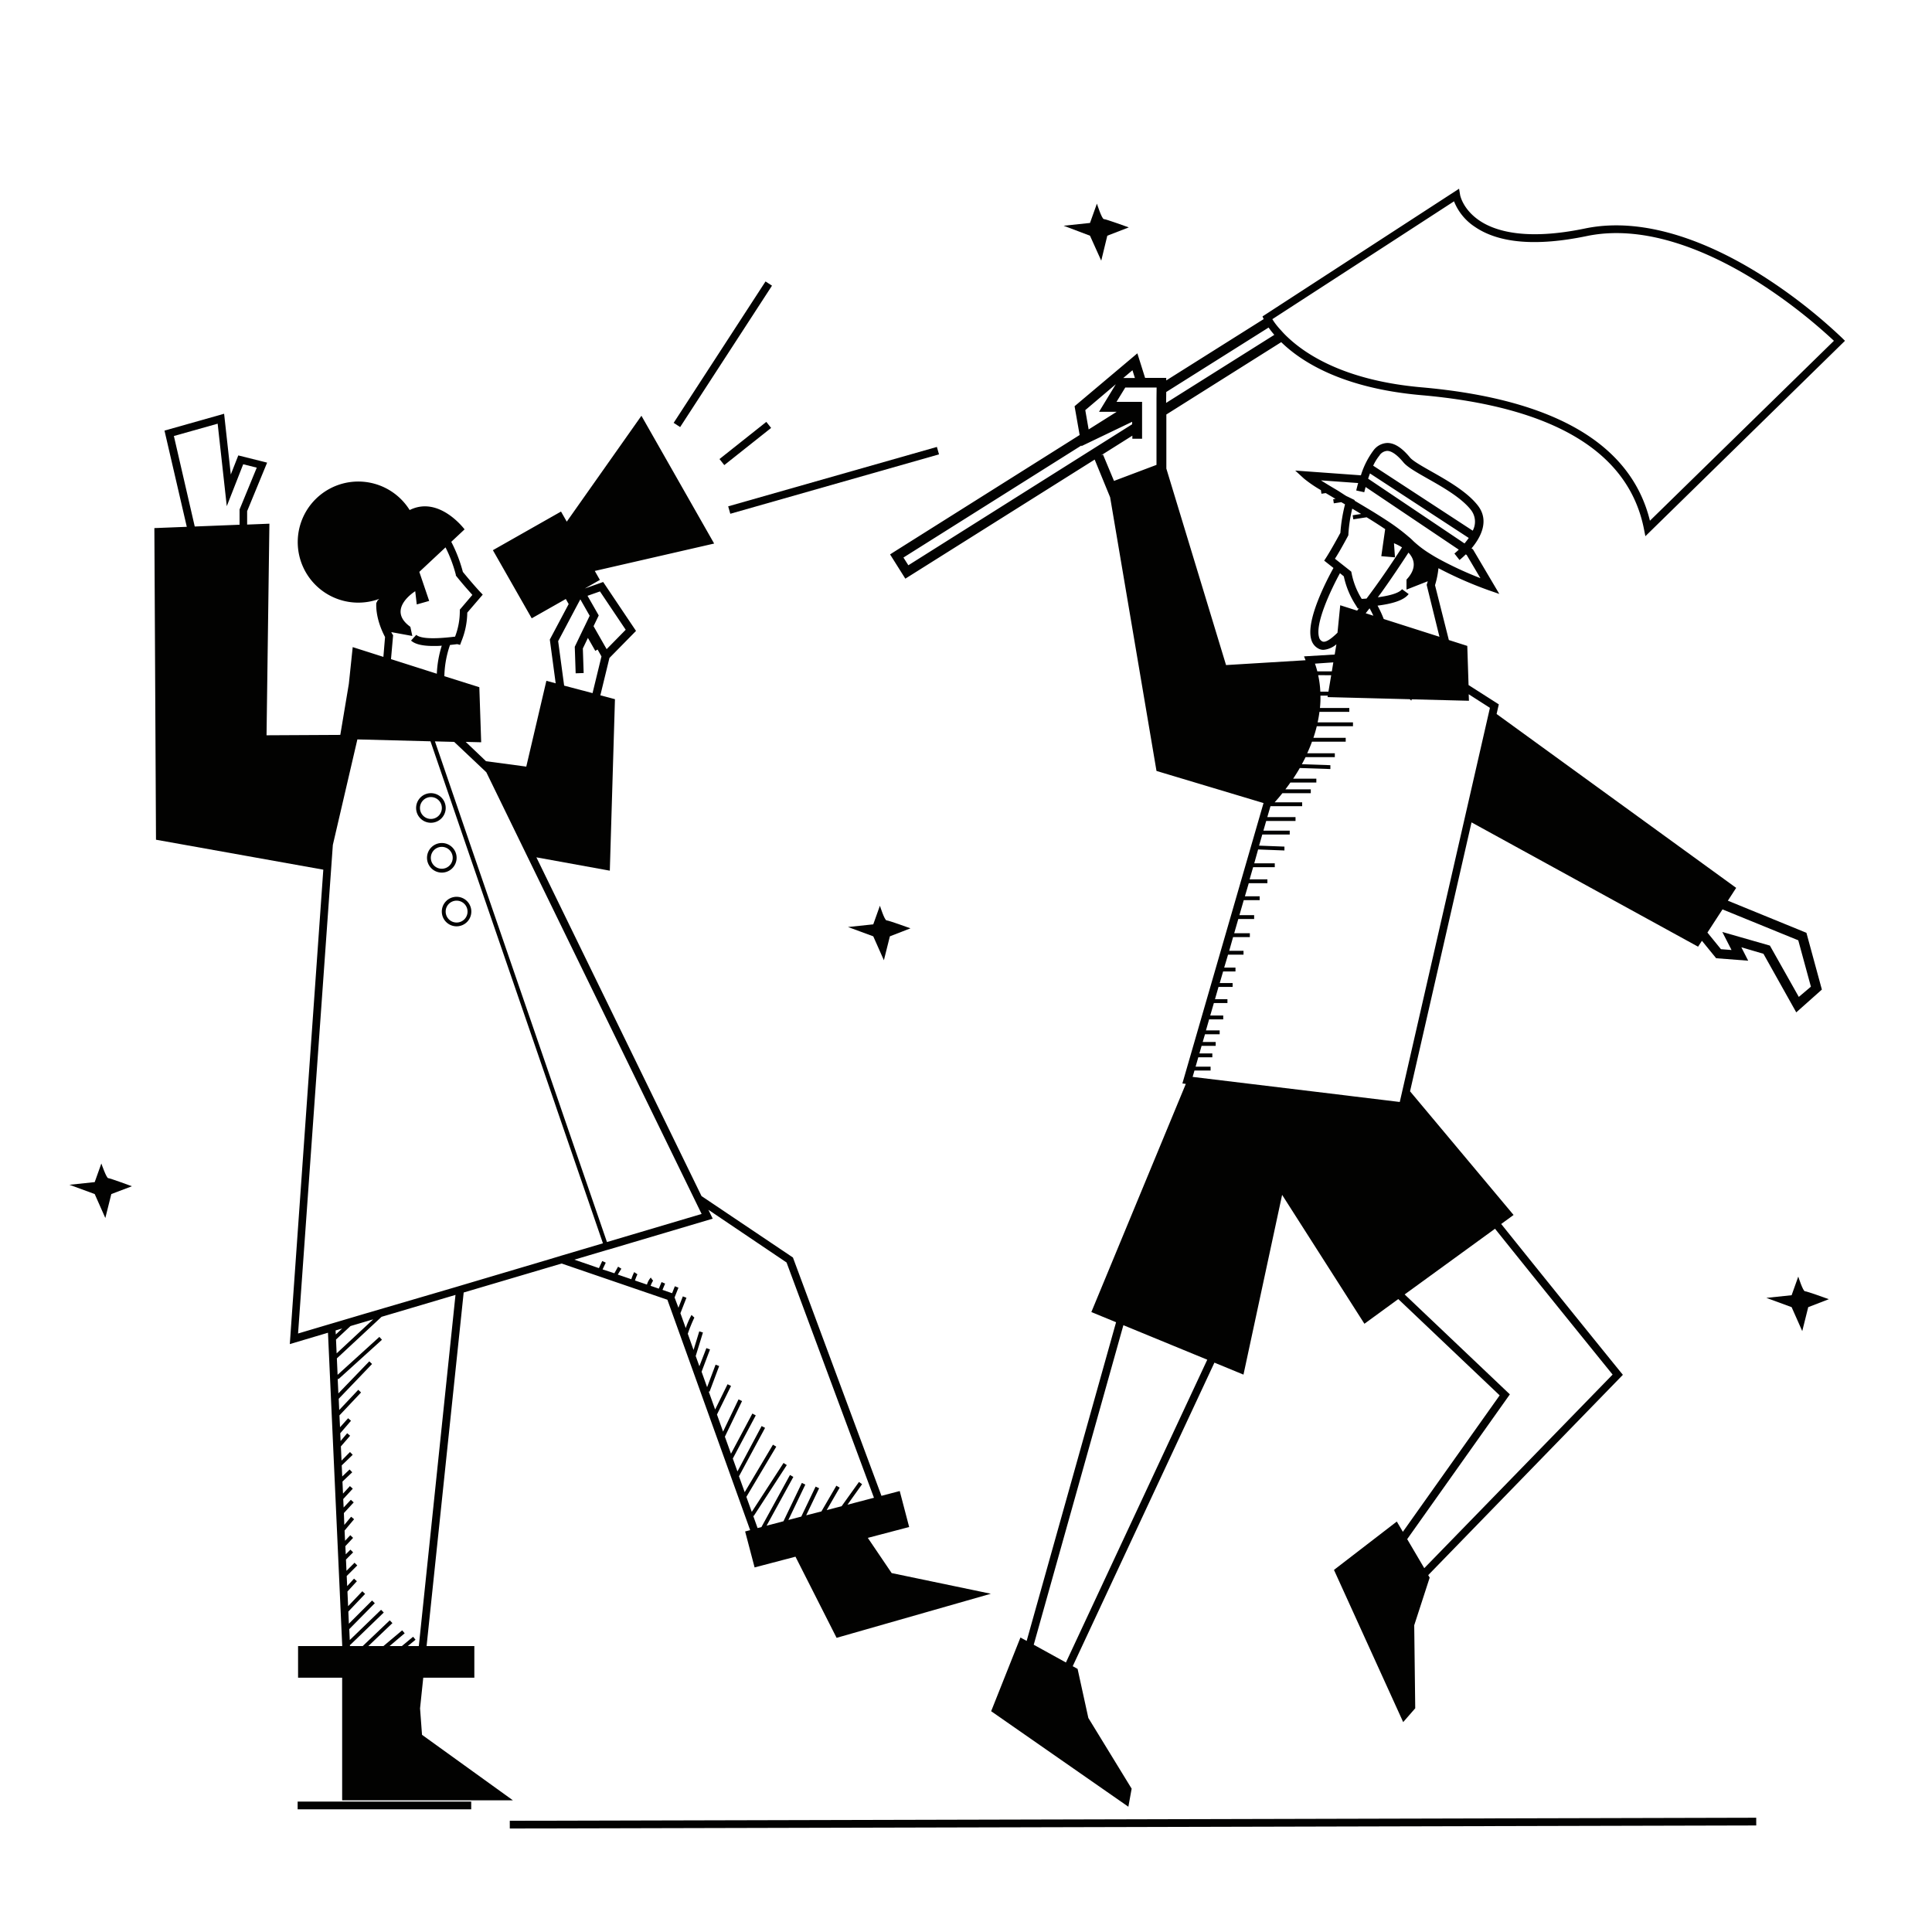 <svg xmlns="http://www.w3.org/2000/svg" viewBox="0 0 500 500"><title>Mesa de trabajo 95</title><g id="Capa_2" data-name="Capa 2"><path d="M465.39,330.38l-1.72,4.82-6.54.69,6.54,2.4,2.75,6.2,1.55-6.2,5.33-2.06s-5.68-2.06-6.19-2.06S465.39,330.38,465.39,330.38Z" fill="#020201"/><path d="M226,239.22l-6.54.69,6.54,2.41,2.75,6.19,1.55-6.19,5.33-2.07s-5.67-2.06-6.19-2.06-1.72-3.79-1.72-3.79Z" fill="#020201"/><path d="M26.23,301.11l-1.72,4.82-6.54.69,6.54,2.4,2.75,6.2,1.55-6.2L34.14,307S28.46,304.9,28,304.9,26.23,301.11,26.23,301.11Z" fill="#020201"/><path d="M285,67.46,286.57,61l5.56-2.15s-5.92-2.15-6.45-2.15-1.8-4-1.8-4l-1.79,5-6.82.72L282.09,61Z" fill="#020201"/><rect x="77.03" y="466.25" width="44.92" height="2" fill="#020201"/><rect x="131.93" y="470.82" width="322.58" height="2" transform="translate(-1.15 0.72) rotate(-0.14)" fill="#020201"/><path d="M471.5,256.1l-4-14.69-20.33-8.31,2.15-3.32-62-45,.41-1.8.16-.69-7.83-5-.33-10.13-4.77-1.52-3.58-14.19a22.39,22.39,0,0,0,.89-4.4,100.37,100.37,0,0,0,13,5.71l2.75.95-6.82-11.54-.37-.25c2.35-2.81,4.7-7.12,1.66-11.06-2.75-3.57-7.92-6.51-12.07-8.86-2.46-1.39-4.77-2.71-5.5-3.58-2.08-2.53-4-3.77-5.85-3.78h0a4.66,4.66,0,0,0-3.57,1.86,21.35,21.35,0,0,0-3.3,6.51l-17-1.23,2.26,2.07a32.74,32.74,0,0,0,4.39,3l.14.93,1.11-.17,2.53,1.5-.6.09.16,1.06,1.89-.29h0l.06,0,.95.56a41.19,41.19,0,0,0-1.2,7.37c-2.41,4.44-3.65,6.36-3.66,6.37l-.53.82,2.4,1.9c-1.77,3.19-7.25,13.68-5.73,18.57a3.7,3.7,0,0,0,1.95,2.35,2.7,2.7,0,0,0,1.18.27,5.88,5.88,0,0,0,3.36-1.44l-.44,2.65-7.94.48.4,1-20.58,1.25h0l-15.45-50.85v-14l29.73-18.72c5.21,5.08,15.83,11.91,36.17,13.71,34.37,3,53.79,14.71,57.71,34.69l.36,1.82L477.48,88.2l-.72-.71a135.9,135.9,0,0,0-21.39-16.6c-11.6-7.23-28.85-15.14-45.16-11.76-15.41,3.2-23.38.64-27.35-2.06-4.3-2.92-5-6.56-5-6.71l-.25-1.52L326.73,81.89l.31.69L301.82,98.46V97.8h-5.47l-2-6.36-16.25,13.69,1.31,7.45-48,30.22-1.06.68,3.95,6.28,49-30.82,4,9.75,12,70.83h0L327,207.83,306,280.4l.89.11-24.45,59.05,6.4,2.63-23.14,82.48-1.61-.88-7.58,19.07,35.51,24.72.85-4.67L281.66,444.6l-2.78-12.69-1.26-.7,36.67-78.56,7.52,3.1,10-46.52,21.3,33.36,8.76-6.39,26.24,24.92-25.05,35.31-1.57-2.66-16.26,12.52,17.91,39.39,3.12-3.58L366,420.62,370,408.29l-.38-.65L420,355.8l-.56-.68c-9.59-11.82-22-27.21-30.93-38.35l3.2-2.34-26.79-32,15.91-69.6L439.46,245l1-1.52,3.68,4.51,8.29.64-1.77-3.47,5.72,1.68L464.87,262Zm-112.14-193,16.94-11a14.11,14.11,0,0,0,5.36,6.58c6.25,4.3,16,5.11,29,2.41,15.64-3.25,32.37,4.46,43.65,11.49A136.9,136.9,0,0,1,474.62,88.2L427,134.76c-4.88-19.88-24.75-31.49-59.1-34.52-19.19-1.69-29.44-8.08-34.54-12.86a23.44,23.44,0,0,1-1.8-1.85A20.36,20.36,0,0,1,330,83.67c-.31-.42-.54-.78-.72-1.07Zm-57.54,38.35,26.49-16.68c.39.55.88,1.19,1.48,1.89l-28,17.61Zm-8.74-5.63.63,2h-3Zm-4.31,3.62-4.34,7.13H289l-7.26,4.57-.87-5Zm-53.69,46.85-1.27-2,46.06-29,0,.17L293,109.16v.64ZM299.3,103v17.31l-11,4.15-2.84-6.81-.56.23,8.15-5.13v.8h2.52V104h-6.62l2.27-3.71h8.11Zm73.23,61.8-14.42-4.6a28.94,28.94,0,0,0-1.6-3.46c3.47-.44,6.76-1.27,8.05-3l-1.72-1.26c-.5.68-2,1.52-6.26,2.1.25-.33.5-.68.75-1,2.69-3.74,5.25-7.59,7.18-10.56C366,144.6,366.82,147,364,150l0,2.59,5.5-2.16c-.06.21-.12.43-.19.65l-.09.28Zm-15.48-47a2.6,2.6,0,0,1,1.95-1.11h0c.81,0,2.19.53,4.23,3,1,1.18,3.23,2.46,6.08,4.08,4,2.26,9,5.08,11.45,8.31a4.93,4.93,0,0,1,.38,5.26h0l-25.76-16.82A12.38,12.38,0,0,1,357.05,117.83Zm-2.51,4.72h0l25.57,16.7h0c-.35.5-.73,1-1.1,1.42l-24.94-16.76C354.21,123.47,354.37,123,354.54,122.55Zm-8.16,4.54-1.43-.85h0c-1.13-.67-2.17-1.31-3.09-1.89l9.63.69c-.08.29-.16.55-.22.8s-.12.46-.16.63-.12.49-.12.49l.48.11,1.6.35s.09-.4.26-1c0-.11.06-.22.09-.35l24.11,16.21c-.65.62-1.11,1-1.13,1l1.32,1.68a21.64,21.64,0,0,0,1.62-1.46l.24.16,3.55,6a92.49,92.49,0,0,1-10.8-5l-.94-.53c-.44-.26-.87-.52-1.29-.79a27,27,0,0,1-3.91-2.9c-.21-.18-.42-.38-.61-.57s-.62-.6-1-.9a51.34,51.34,0,0,0-5.76-4.29c-.62-.41-1.26-.82-1.91-1.23l-1.37-.86c-1.64-1-3.33-2-5-3a1.21,1.21,0,0,0,.05-.14l-1.68-.82-.17-.1-.08,0-.49-.28Zm2.47,11.64.11-.2,0-.24a38,38,0,0,1,1-6.62l2.3,1.37-2.19.34.16,1.05,3.45-.53c1.66,1,3.3,2.06,4.8,3.07l-1,7,3.54.3-.26-3.65a12.67,12.67,0,0,1,2.08,1.07c-3.07,4.77-6.24,9.36-9.18,13.25h0l-1.13.08h-.12a19.54,19.54,0,0,1-2.63-6.7l-.08-.36-4.22-3.33C346.11,143.65,347.22,141.76,348.85,138.73Zm6.59,20.65-2-.64c.32-.41.66-.84,1-1.28A21.55,21.55,0,0,1,355.44,159.38ZM342.22,166a1.57,1.57,0,0,1-.84-1.06c-1.1-3.55,3.08-12.36,5.4-16.6h0l1,.82a22.07,22.07,0,0,0,3.13,7.52l.51.84.34-.17-.54.68-4.37-1.39-.71,7.11C344.35,165.5,343,166.36,342.22,166Zm2.84,5.42-.38,2.33h-3.76c-.18-.69-.38-1.37-.61-2Zm-.55,3.33L343.8,179h-2.1a25.33,25.33,0,0,0-.56-4.27ZM275.86,430.25l-8.33-4.59,23.2-82.7,21.71,8.93ZM386.91,318c2.61,3.26,5.81,7.24,9.71,12.09,9.13,11.35,18.39,22.77,20.72,25.65L368.6,405.84l-4.42-7.51,26.57-37.47L363.52,335Zm-1.39-134.49-22.19,97-1.07,4.68-1.41-.17-3.12-.38-7.37-.89-2-.25h0l-39.71-4.8.48-1.65h4.17v-1h-3.88l.7-2.43h3.63v-1h-3.34l.56-1.95h3.65v-1h-3.36l.59-2h3.8v-1H312.1l.82-2.86h3.65v-1h-3.36l.94-3.23h3.51v-1h-3.22l.91-3.17H319v-1h-3.33l.87-3h3.2v-1h-2.92l1-3.35h4v-1h-3.7l1-3.54h4.34v-1h-4.05l1.06-3.68h4.1v-1h-3.81l1.12-3.88H326v-1h-3.82l1-3.39H328v-1H323.4l.91-3.15h5.6v-1H324.6l1-3.58,6.81.26,0-1-6.56-.25.83-2.88h7.1v-1h-6.81l.72-2.51h7.59v-1h-7.3l.82-2.82,0,0H337v-1h-7.12c.53-.59,1.22-1.38,2-2.36h7.35v-1h-6.57c.41-.54.85-1.13,1.29-1.76h6.72v-1h-6c.57-.86,1.15-1.78,1.72-2.76l7.91.27,0-1-7.38-.25c.12-.21.23-.43.35-.65.21-.39.41-.79.61-1.18h7.57v-1H338.3c.46-1,.88-2,1.24-3h8.73v-1h-8.36c.34-1,.63-2,.87-3h9.37v-1H341c.2-.91.36-1.82.47-2.72h7.73v-1H341.6a24.61,24.61,0,0,0,.13-3.2h1.9l-.06.38,21.29.55.38.36.12-.34,14.8.38-.06-1.69,1.68,1.08,3.8,2.43Zm60.21,57.68,2.39,4.67-2.74-.21-3.5-4.3,3.9-6,19.61,8,3.27,12L465.53,258l-7.48-13.28Z" fill="#020201"/><path d="M84.88,344.91,88.57,426H77.14v8.19H88.55v31.73h44.19l-23.52-16.95-.51-6.84.83-7.94h13.22V426H110.4L120,334.5,145.35,327l27.37,9.37L194.14,396l-1.3.34,2.45,9.31,10.58-2.78,10.64,21,39.92-11.41-25.67-5.35L224.59,398l10.7-2.81-2.44-9.31-4.73,1.24-22.91-61.68-23.66-15.9-42.73-87.66,19,3.45,1.33-44.38-3.78-1,2.35-9.67,6.88-7-8.5-12.66-4.76,1.69h0l3.91-2.23-1.32-2.32,30.89-7.09L166,107.6,146.68,135l-1.49-2.61-17.63,10,10.05,17.63,8.82-5,.74,1.31-4.88,9.19,1.52,11.32-2.41-.64-5.2,22.2L125.78,197l-5.25-5,4,.1-.48-14.25L115,175a26.17,26.17,0,0,1,1.46-8.08l1.39-.16.49-.06.73.2.32-.87a20.34,20.34,0,0,0,1.54-7.48l4-4.66-.63-.66s-1.5-1.56-4.51-5.22a37.68,37.68,0,0,0-3-7.79l3.44-3.22s-6.56-8.82-14.21-5a15.67,15.67,0,1,0-7.89,23l-.57.6.08.26-.24,0c0,.15-.47,3.81,2.25,9L99.22,170l-7.94-2.53-1,9.51-2.21,13.21-19.09.1.74-54.76-5.76.23v-3.48l5.17-12.55-7.46-1.87-1.94,4.94L58,107.08l-15.43,4.36,5.77,24.9-8.39.33.42,80.65,43.3,7.75L75,347.85Zm70.39-191.85,6.66,9.92L157,168l-.54-.94-2.85-5,1.22-2.53.12-.26-2.9-5.08Zm-6.88,5.43.38-.72,1.15-2.16.27-.5,2.42,4.25-.25.52-1.09,2.27-.37.75-2.15,4.48.23,6.87,2.07-.07-.21-6.36,1.31-2.73,1.91,3.35.6-.34,1,1.78-2.31,9.5L146,177.44l-1.55-11.51ZM62,135.8l-11.6.46L45,112.84l11.33-3.19L58.69,131l4.25-10.85,3.51.88L62,131.85ZM86.85,344.32l1.71-.51-1.66,1.55Zm.11,2.35,3.75-3.49,5.88-1.74-9.47,8.81ZM108.39,426h-2.85l2-1.64-.63-.77L104,426h-3.18l3.91-3.31-.65-.76L99.23,426h-3.9l6.23-5.94-.69-.72-7,6.66h-3.3l0-.38.07.08,8.68-8.38-.7-.71-8.1,7.83-.13-2.82L97,414.91l-.71-.7-6,6-.14-3.14,4.34-4.57-.72-.69-3.68,3.87-.17-3.79,2.44-2.67-.74-.67-1.77,1.93-.12-2.61,2.73-2.73-.7-.71-2.09,2.09-.13-2.91,1.85-1.86-.7-.7-1.21,1.21-.1-2.12h0l2-2.14-.72-.69-1.36,1.44-.12-2.64,2.46-2.94-.77-.64-1.76,2.11L89,391.58l2.54-2.76-.74-.68-1.87,2-.1-2.19,2.47-2.68-.74-.67-1.79,1.94-.14-3.11,2.53-2.41-.69-.72-1.9,1.81-.13-2.87,2.84-2.74-.7-.72L88.39,378l-.17-3.67,2.39-2.76-.76-.65-1.7,2-.09-2,2.78-3.23-.75-.65L88,369.37l-.15-3.07,5.59-5.93-.72-.69-4.93,5.23L87.66,362l8.63-9-.72-.69-8,8.3-.18-3.85h0l.17.19,11.29-10.22-.67-.74L87.37,355.8h0l-.19-4.25,11.57-10.76h0l19.13-5.67Zm95.17-99.27,22.62,60.89-6.86,1.8,3.79-5.31-.81-.58-4.49,6.28-3.86,1,3.36-5.81-.86-.5-3.87,6.66-3.94,1,3.35-7-.91-.43-3.71,7.76-3.34.88,4.39-9.16-.9-.43-4.76,9.92-4.37,1.15,6.93-12.63-.88-.49-7.38,13.47-1,.26-1.15-3.22.15.11,8.56-13.19-.84-.55-8.22,12.67-1.4-3.89,7.74-13-.86-.51-7.31,12.29-1.48-4.11L198,369.53l-.89-.47-6.26,11.75-1.2-3.34,0,0,5.94-11.17-.88-.47-5.53,10.39-1.58-4.4,4.44-9.22-.91-.44-4,8.34-1.58-4.42,3.64-7.4-.9-.44-3.21,6.54-1.68-4.69.23.09,2.49-6.65-.93-.35L183,359l-1.43-4,2.18-5.76-.94-.35L181,353.58l-.95-2.64,1.87-6.09-.95-.3-1.48,4.82L178,345.18a38.3,38.3,0,0,1,1.7-4.19l-.37-.33-.36-.36a20,20,0,0,0-1.5,3.41l-1.38-3.85,1.56-4-.93-.36-1.14,2.94-1-2.66,1-2.53-.93-.37-.71,1.8-2.49-.86.68-1.63-.92-.39-.71,1.7-2.12-.73a7,7,0,0,1,.64-1.34l-.32-.38-.27-.42a4.61,4.61,0,0,0-1,1.82l-3.1-1.06a15.77,15.77,0,0,1,.63-1.61l-.83-.56a13.17,13.17,0,0,0-.75,1.84l-3.5-1.2.93-1.52-.85-.53L159,329.52l-3.05-1,.82-1.75-.91-.42-.86,1.84L148.65,326l8.11-2.41,1-.28,26.69-7.92-1.12-2.3ZM117.54,192l4.84,4.57,3.48,3.29,10.51,21.57,41.86,85.87,1.75,3.59,1.6,3.28-24.5,7.27-11.61-33.74-.86-2.52-22.84-66.4-8-23.4-1.21-3.51Zm-16-27.86-.28-.55,5.45,1-.51-2.37c-6.34-4.55,1.26-9.21,1.26-9.21l.4,3.42,3.21-.91L108.52,148l6.78-6.34a35.66,35.66,0,0,1,2.67,7.08l0,.21.14.17c2,2.5,3.41,4,4.14,4.84L119,157.78l0,.35a18.39,18.39,0,0,1-1.23,6.64h-.11c-6.86.84-9.19.21-9.93-.47l-1.35,1.48c1.16,1.06,3.34,1.4,5.79,1.4.7,0,1.43,0,2.16-.08a28,28,0,0,0-1.28,7.26l-11.86-3.78.55-6.22Zm-15.4,54.53h0l6.35-27.31,18.92.49,1.16,3.39,8,23.35,22.91,66.63.68,2,11.88,34.55-10.73,3.18-3.3,1-21.88,6.49-2.08.62L94,340.11l-2.15.64-5.1,1.51-2,.59-7.61,2.26Z" fill="#020201"/><path d="M110.51,222a3.83,3.83,0,1,0,3.83-3.83A3.83,3.83,0,0,0,110.51,222Zm6.65,0a2.83,2.83,0,1,1-2.82-2.83A2.82,2.82,0,0,1,117.16,222Z" fill="#020201"/><path d="M114.34,235.92a3.82,3.82,0,1,0,3.83-3.83A3.82,3.82,0,0,0,114.34,235.92Zm3.83-2.83a2.83,2.83,0,1,1-2.83,2.83A2.82,2.82,0,0,1,118.17,233.09Z" fill="#020201"/><rect x="165.24" y="90.68" width="43.64" height="2" transform="translate(8.28 198.6) rotate(-56.99)" fill="#020201"/><rect x="187.65" y="123.32" width="56.16" height="2" transform="translate(-25.79 63.81) rotate(-15.89)" fill="#020201"/><rect x="185.15" y="113.79" width="15.47" height="2" transform="translate(-29.56 144.78) rotate(-38.44)" fill="#020201"/><path d="M111.52,212.93a3.83,3.83,0,1,0-3.83-3.82A3.82,3.82,0,0,0,111.52,212.93Zm0-6.65a2.83,2.83,0,1,1-2.83,2.83A2.83,2.83,0,0,1,111.52,206.28Z" fill="#020201"/></g></svg>